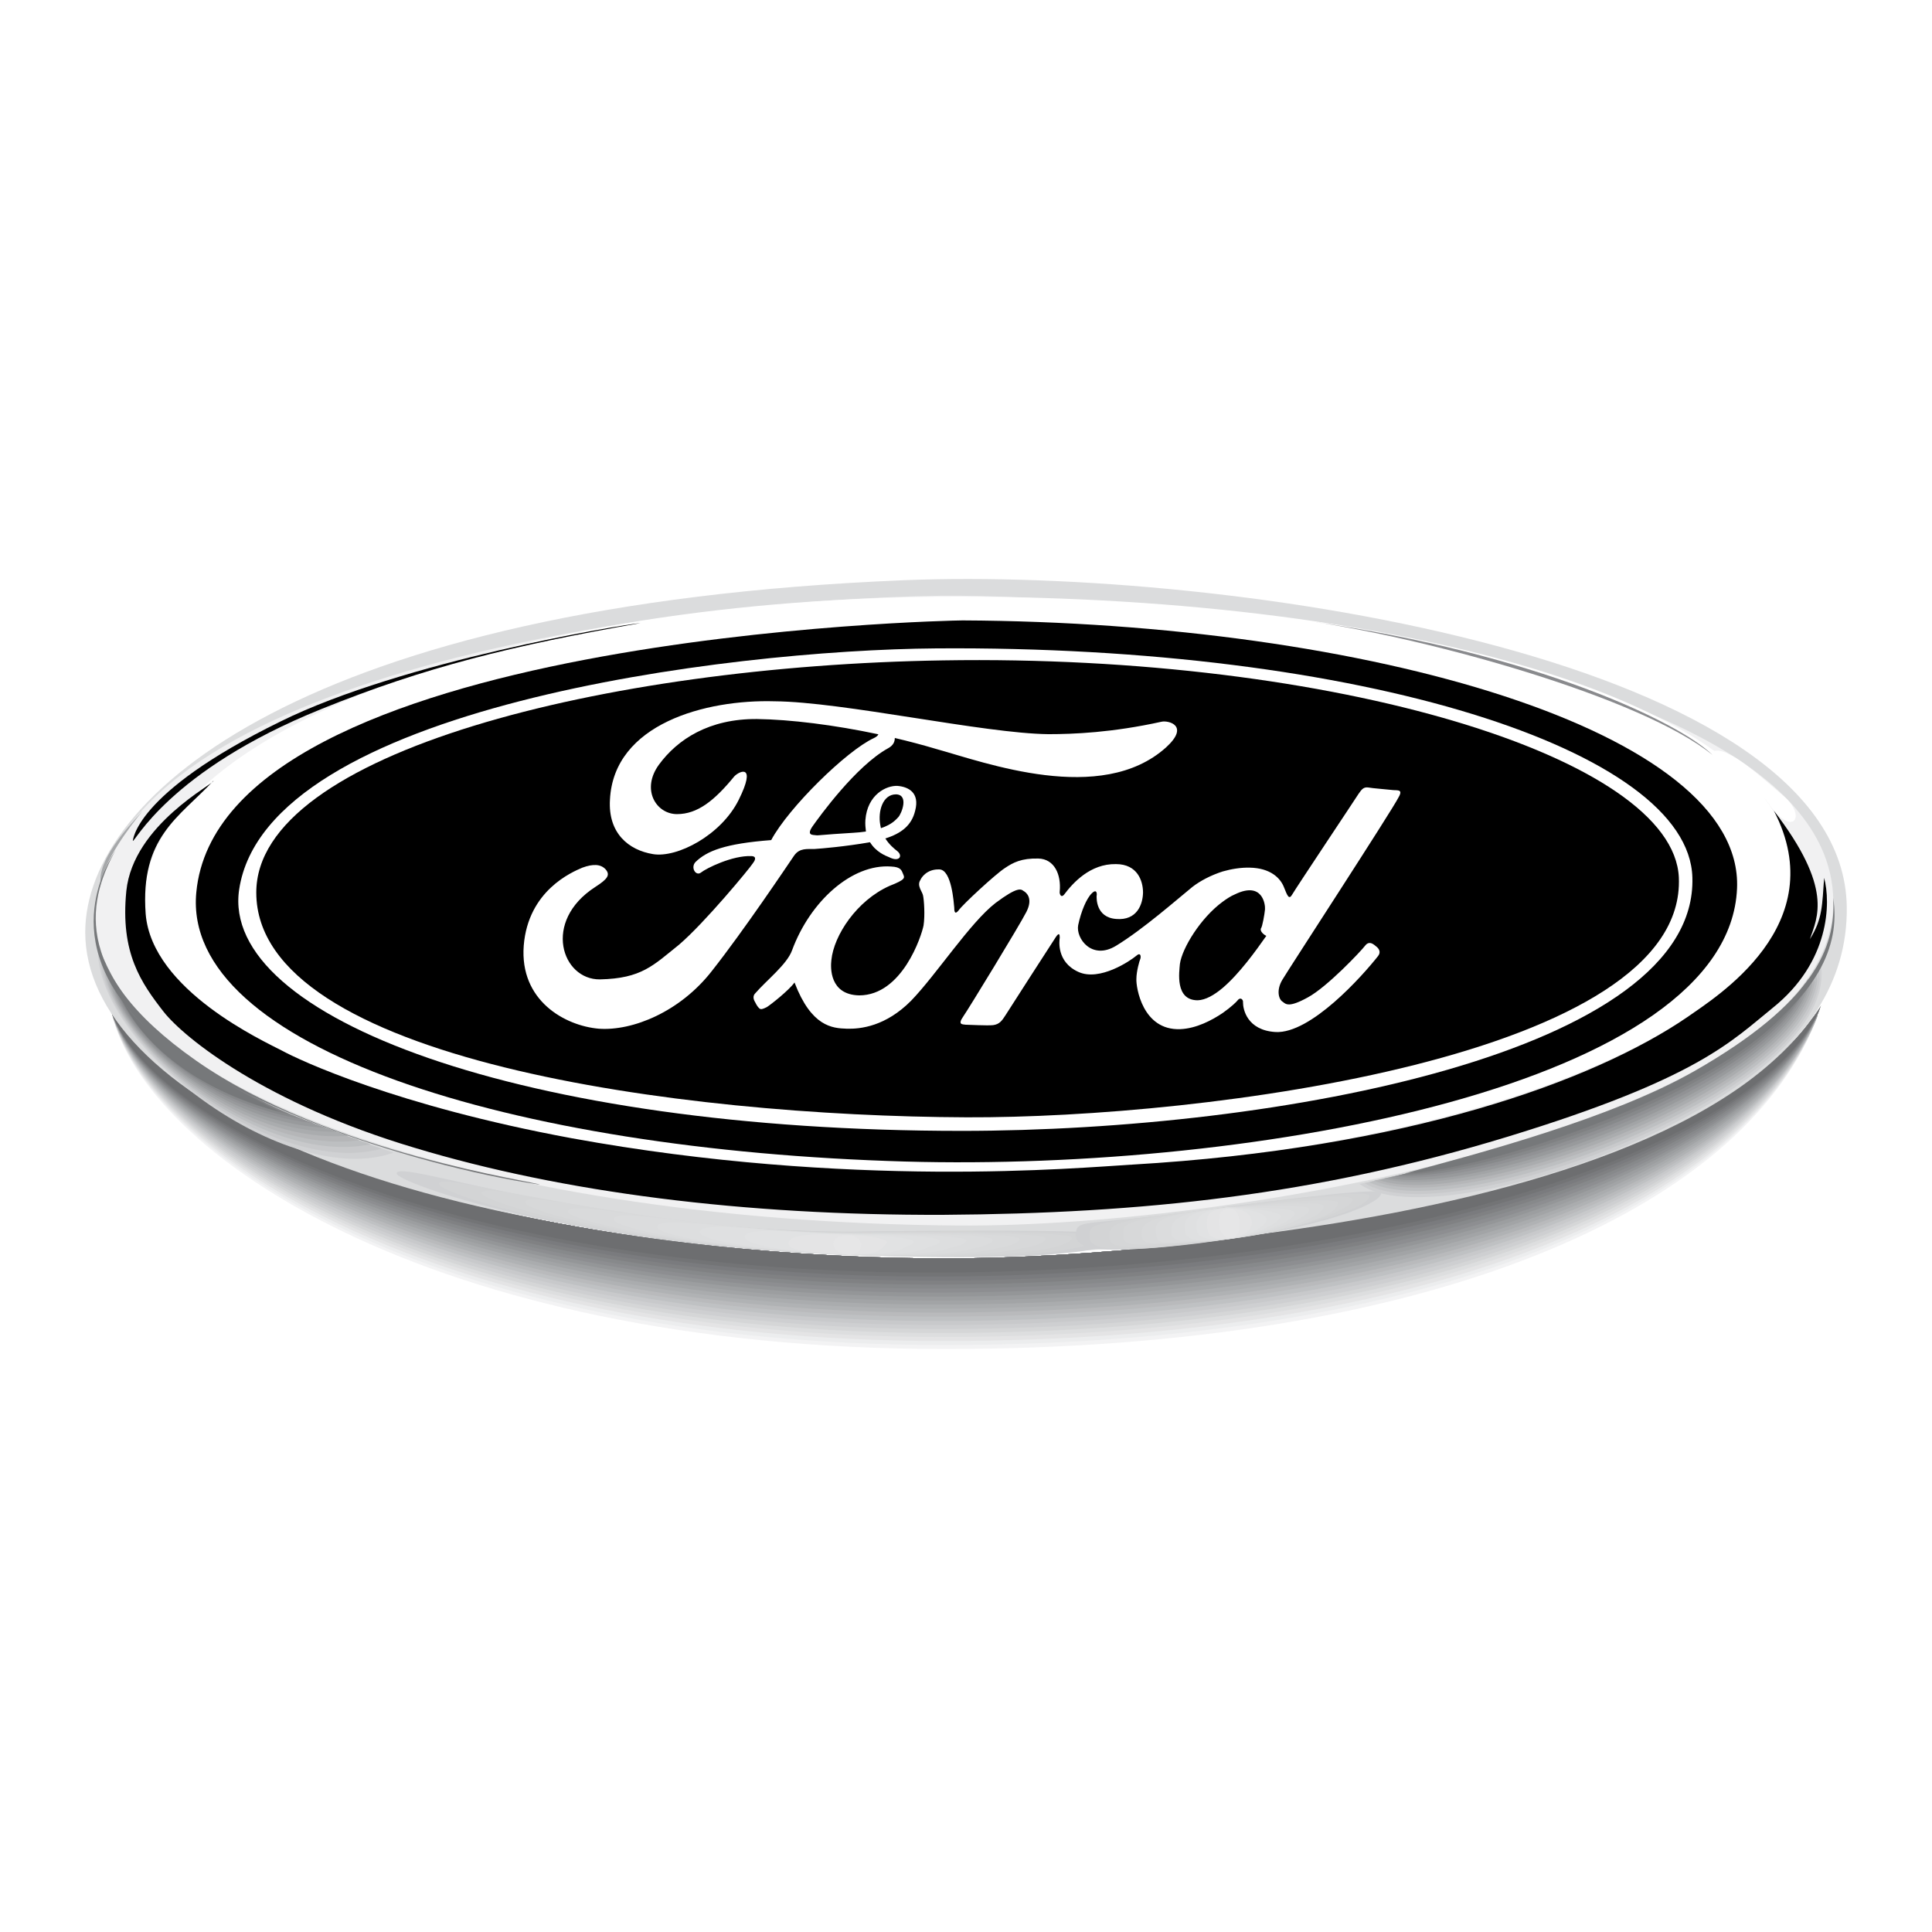 <?xml version="1.0" encoding="UTF-8"?>
<svg xmlns="http://www.w3.org/2000/svg" width="2500" height="2500" viewBox="0 0 2500 2500" fill="none">
  <rect x="0" y="0" width="2500" height="2500" fill="#333333" stroke="none"/>
  <g clip-path="url(#clip0_114_736)">
    <path fill-rule="evenodd" clip-rule="evenodd" d="M0 0H2500V2500H0V0Z" fill="white"></path>
    <path fill-rule="evenodd" clip-rule="evenodd" d="M144.794 1311.3C318.122 1549.01 854.772 1628.34 1222.7 1628.34C1589.17 1628.34 2223.28 1531.47 2356.65 1300.65C2277.31 1552.75 1884.39 1750.79 1222.7 1750.79C548.647 1750.79 184.741 1491.52 144.794 1311.3Z" fill="white"></path>
    <path fill-rule="evenodd" clip-rule="evenodd" d="M1222.7 1745.63C552.382 1745.63 185.896 1490.36 144.794 1311.29C318.122 1549 854.772 1628.34 1222.7 1628.34C1588.61 1628.34 2221.28 1531.47 2356.06 1301.52C2353.48 1310.44 2350.34 1318.77 2347.16 1326.52C2250.31 1562.51 1858.53 1745.63 1222.7 1745.63Z" fill="#F3F3F4"></path>
    <path fill-rule="evenodd" clip-rule="evenodd" d="M1222.7 1740.42C556.403 1741.01 187.037 1489.49 144.794 1311.28C318.122 1548.99 854.772 1628.33 1222.7 1628.33C1587.73 1628.33 2219.24 1532.04 2355.21 1303.23C2352.86 1310.65 2350.37 1318.04 2347.73 1325.37C2252.3 1557.91 1856.5 1740.15 1222.7 1740.42Z" fill="#ECEDEE"></path>
    <path fill-rule="evenodd" clip-rule="evenodd" d="M1222.7 1735.26C560.138 1735.85 187.906 1488.36 144.794 1311.3C318.122 1549.01 854.772 1628.34 1222.7 1628.34C1587.18 1628.34 2216.66 1532.05 2354.06 1304.1C2352.34 1311.01 2350.9 1317.6 2348.32 1323.93C2254.33 1553.9 1854.49 1734.98 1222.7 1735.26Z" fill="#E4E4E5"></path>
    <path fill-rule="evenodd" clip-rule="evenodd" d="M1222.7 1730.1C563.588 1730.66 189.06 1487.19 144.794 1311.3C318.122 1549.01 854.772 1628.34 1222.7 1628.34C1586.59 1628.34 2214.35 1532.34 2353.48 1305.27C2352.47 1311.04 2350.93 1316.72 2348.89 1322.22C2256.61 1549.01 1852.2 1729.23 1222.7 1730.1Z" fill="#DDDEDF"></path>
    <path fill-rule="evenodd" clip-rule="evenodd" d="M1222.7 1724.9C567.323 1726.07 190.202 1486.32 144.794 1311.28C318.122 1548.99 854.772 1628.33 1222.7 1628.33C1586.01 1628.33 2212.36 1532.91 2352.34 1306.66C2351.94 1311.65 2350.98 1316.57 2349.47 1321.33C2258.06 1544.41 1850.19 1724.04 1222.7 1724.9Z" fill="#D5D6D7"></path>
    <path fill-rule="evenodd" clip-rule="evenodd" d="M1222.7 1719.74C571.344 1720.9 191.071 1485.19 144.794 1311.29C318.122 1549 854.772 1628.34 1222.7 1628.34C1585.15 1628.34 2209.78 1532.92 2352.07 1307.84C2351.48 1311.88 2350.9 1316.18 2349.76 1319.62C2260.09 1540.39 1848.17 1718.87 1222.7 1719.74Z" fill="#CECFD1"></path>
    <path fill-rule="evenodd" clip-rule="evenodd" d="M1222.7 1714.56C575.092 1715.7 192.212 1484.32 144.794 1311.28C318.122 1548.99 854.772 1628.33 1222.7 1628.33C1584.59 1628.33 2207.75 1533.47 2350.9 1308.69C2351.48 1312.41 2350.9 1315.57 2350.34 1318.16C2262.08 1535.5 1846.17 1713.12 1222.7 1714.56Z" fill="#C8C9CB"></path>
    <path fill-rule="evenodd" clip-rule="evenodd" d="M1222.7 1709.4C578.815 1710.54 193.081 1482.61 144.794 1311.29C318.122 1549 854.772 1628.34 1222.7 1628.34C1584.01 1628.34 2205.74 1534.05 2350.34 1310.43C2350.9 1312.42 2350.9 1315.02 2350.9 1317.04C2264.39 1530.89 1843.86 1707.96 1222.7 1709.4Z" fill="#BFC1C3"></path>
    <path fill-rule="evenodd" clip-rule="evenodd" d="M1222.7 1703.64C582.848 1705.64 194.235 1481.74 144.794 1311.28C318.122 1548.99 854.772 1628.33 1222.7 1628.33C1583.43 1628.33 2203.16 1534.04 2349.47 1311.28C2350.33 1313.01 2350.89 1314.45 2351.47 1315.59C2266.39 1526.86 1841.84 1702.2 1222.7 1703.64Z" fill="#B9BABC"></path>
    <path fill-rule="evenodd" clip-rule="evenodd" d="M1222.7 1698.48C586.584 1700.48 195.377 1480.58 144.794 1311.28C318.122 1548.99 854.772 1628.33 1222.7 1628.33C1582.57 1628.33 2200.85 1534.62 2348.9 1312.42C2350.34 1313.59 2351.48 1314.17 2352.07 1314.45C2268.41 1521.98 1840.41 1697.04 1222.7 1698.48Z" fill="#B0B2B4"></path>
    <path fill-rule="evenodd" clip-rule="evenodd" d="M1222.7 1693.3C590.034 1695.32 196.816 1479.45 144.794 1311.3C318.122 1549.01 854.772 1628.34 1222.7 1628.34C1581.99 1628.34 2198.86 1535.19 2347.73 1314.18C2349.76 1313.59 2351.48 1313.59 2352.07 1313.01C2270.42 1517.39 1838.39 1691.87 1222.7 1693.3Z" fill="#AAACAE"></path>
    <path fill-rule="evenodd" clip-rule="evenodd" d="M1222.7 1688.12C593.769 1690.12 197.97 1478.58 144.794 1311.28C318.122 1548.99 854.772 1628.33 1222.7 1628.33C1581.43 1628.33 2196.25 1535.18 2346.87 1315C2349.47 1314.17 2351.47 1313.01 2352.34 1311.28C2272.15 1513.36 1836.1 1686.12 1222.7 1688.12Z" fill="#A2A4A6"></path>
    <path fill-rule="evenodd" clip-rule="evenodd" d="M1222.7 1682.95C597.789 1685.54 198.826 1477.44 144.794 1311.29C318.122 1549 854.772 1628.34 1222.7 1628.34C1580.85 1628.34 2194.25 1535.5 2346.31 1316.18C2348.89 1314.46 2351.47 1312.43 2352.92 1310.44C2274.17 1508.47 1834.08 1680.93 1222.7 1682.95Z" fill="#9C9EA0"></path>
    <path fill-rule="evenodd" clip-rule="evenodd" d="M1222.7 1677.78C601.525 1680.36 199.981 1476.57 144.794 1311.28C318.122 1548.99 854.772 1628.33 1222.7 1628.33C1579.98 1628.33 2192.24 1536.07 2345.14 1317.58C2348.89 1314.45 2351.47 1311.87 2353.48 1308.69C2276.17 1503.88 1832.08 1675.17 1222.7 1677.78Z" fill="#949698"></path>
    <path fill-rule="evenodd" clip-rule="evenodd" d="M1222.7 1672.59C605.273 1675.18 200.837 1475.41 144.794 1311.3C318.122 1549.01 854.772 1628.34 1222.7 1628.34C1579.39 1628.34 2189.63 1536.09 2344.58 1318.77C2348.31 1315.02 2351.47 1311.3 2354.05 1307.26C2278.17 1499.86 1830.06 1670.01 1222.7 1672.59Z" fill="#8D8E91"></path>
    <path fill-rule="evenodd" clip-rule="evenodd" d="M1222.7 1667.42C609.294 1670.58 201.991 1474.26 144.794 1311.28C318.122 1548.99 854.772 1628.33 1222.7 1628.33C1578.84 1628.33 2187.35 1536.63 2343.73 1319.61C2347.73 1315.57 2351.48 1311 2354.65 1306.11C2280.47 1495.24 1827.75 1664.25 1222.7 1667.42Z" fill="#87898B"></path>
    <path fill-rule="evenodd" clip-rule="evenodd" d="M1222.7 1662.26C613.029 1665.42 203.145 1473.4 144.794 1311.28C318.122 1548.99 854.772 1628.33 1222.7 1628.33C1577.68 1628.33 2185.33 1537.22 2343.14 1321.33C2347.73 1315.59 2352.07 1310.41 2355.21 1304.67C2282.5 1490.36 1825.75 1659.09 1222.7 1662.26Z" fill="#808183"></path>
    <path fill-rule="evenodd" clip-rule="evenodd" d="M1222.7 1657.09C616.479 1660.23 204.001 1472.25 144.794 1311.29C318.122 1549 854.772 1628.34 1222.7 1628.34C1577.4 1628.34 2182.75 1537.23 2341.98 1322.2C2347.16 1316.17 2352.05 1309.84 2355.5 1303.23C2283.92 1486.33 1823.74 1653.92 1222.7 1657.09Z" fill="#7A7B7E"></path>
    <path fill-rule="evenodd" clip-rule="evenodd" d="M1222.7 1651.89C620.798 1655.06 205.156 1471.11 144.794 1311.28C318.122 1548.99 854.772 1628.33 1222.7 1628.33C1576.81 1628.33 2180.75 1537.8 2341.7 1323.33C2346.87 1316.74 2352.07 1309.25 2356.06 1302.07C2285.95 1481.74 1821.72 1648.17 1222.7 1651.89Z" fill="#737476"></path>
    <path fill-rule="evenodd" clip-rule="evenodd" d="M144.794 1311.3C318.122 1549.01 854.772 1628.34 1222.7 1628.34C1589.17 1628.34 2223.28 1531.47 2356.65 1300.65C2288.26 1476.86 1819.72 1643 1222.7 1646.73C624.235 1650.17 206.012 1469.66 144.794 1311.3Z" fill="#6D6E70"></path>
    <path fill-rule="evenodd" clip-rule="evenodd" d="M110.295 1206.37C110.295 1411.02 492.021 1619.15 1223.55 1623.72C1478.8 1625.45 2395.17 1568.84 2389.71 1173.6C2385.67 853.969 1592.92 733.817 1170.09 750.768C397.16 782.402 110.295 1028.44 110.295 1206.37Z" fill="#DBDCDD"></path>
    <path fill-rule="evenodd" clip-rule="evenodd" d="M1094.49 1623.72C1404.94 1635.23 1455.25 1610.81 1455.25 1599.3C1455.25 1588.38 1080.41 1593.83 1103.4 1593.83C766.513 1593.83 513.278 1497.83 513.278 1518.51C513.291 1529.75 732.312 1610.22 1094.49 1623.72Z" fill="#D0D1D3"></path>
    <path fill-rule="evenodd" clip-rule="evenodd" d="M567.907 1532.05C567.907 1513.95 767.966 1582.34 1039.59 1592.7C1060.29 1593.84 1081.56 1594.14 1103.4 1594.14C1082.42 1594.14 1421.02 1589.54 1421.02 1600.44C1421.02 1605.05 1411.82 1612.22 1376.46 1617.69C1333.93 1624.89 1249.7 1628.91 1095.06 1623.72C1069.47 1622.87 1045.05 1621.14 1021.19 1619.69C738.927 1601.03 567.907 1542.97 567.907 1532.05Z" fill="#D3D4D5"></path>
    <path fill-rule="evenodd" clip-rule="evenodd" d="M623.379 1543.83C623.379 1526.29 804.463 1584.36 1046.21 1593.83C1064.31 1594.13 1083.59 1594.68 1102.83 1594.68C1085.01 1594.68 1386.25 1590.96 1386.83 1601.6C1386.83 1605.6 1379.08 1611.93 1348.03 1617.1C1308.93 1624.29 1233.92 1628.31 1095.93 1623.71C1073.22 1622.85 1050.8 1621.71 1029.53 1620.26C778.886 1603.62 623.379 1554.17 623.379 1543.83Z" fill="#D5D6D7"></path>
    <path fill-rule="evenodd" clip-rule="evenodd" d="M679.421 1555.89C679.421 1538.67 840.687 1585.81 1052.52 1594.14C1068.9 1594.7 1085.58 1595.28 1102.25 1595.28C1087.31 1595.28 1352.62 1592.12 1353.17 1602.48C1353.17 1606.2 1346.29 1611.95 1318.39 1615.98C1284.47 1623.74 1218.37 1627.48 1096.49 1623.18C1076.36 1622.88 1057.1 1621.74 1038.42 1620.6C818.548 1606.2 679.421 1566.25 679.421 1555.89Z" fill="#D7D8D9"></path>
    <path fill-rule="evenodd" clip-rule="evenodd" d="M734.906 1567.69C734.906 1551.58 877.197 1587.52 1059.15 1594.7C1073.24 1595.28 1087.61 1595.28 1102.27 1595.86C1089.91 1595.86 1318.43 1593.84 1319 1603.04C1319 1606.78 1313.25 1611.38 1289.39 1615.4C1260.36 1623.18 1202.3 1626.9 1097.67 1623.18C1080.7 1622.97 1063.74 1622.3 1046.8 1621.15C857.924 1608.22 734.906 1578.03 734.906 1567.69Z" fill="#D9DADB"></path>
    <path fill-rule="evenodd" clip-rule="evenodd" d="M794.126 1577.75C794.126 1561.94 913.409 1589.52 1065.47 1595.28C1077.24 1595.87 1089.32 1595.87 1101.68 1595.87C1092.48 1596.42 1283.63 1594.7 1284.49 1604.2C1284.49 1607.07 1279.9 1611.38 1260.35 1615.13C1235.92 1622.88 1186.19 1626.34 1098.23 1623.18C1082.99 1623.18 1068.9 1622.32 1055.69 1621.74C897.313 1610.81 794.126 1588.39 794.126 1577.75Z" fill="#DBDCDD"></path>
    <path fill-rule="evenodd" clip-rule="evenodd" d="M850.454 1587.53C850.454 1572.86 949.62 1590.98 1072.07 1595.87C1081.55 1596.42 1091.32 1596.42 1101.67 1596.42C1094.48 1596.72 1249.42 1596.42 1250.27 1605.06C1250.27 1607.64 1246.82 1611.37 1231.03 1613.99C1211.77 1622.32 1170.08 1625.46 1098.51 1623.18C1086.72 1623.18 1074.65 1622.88 1063.73 1621.74C937.26 1613.39 850.454 1598.45 850.454 1587.53Z" fill="#DDDEDF"></path>
    <path fill-rule="evenodd" clip-rule="evenodd" d="M905.653 1594.14C905.653 1580.34 986.13 1592.7 1078.4 1596.42C1085.58 1596.72 1093.34 1596.72 1101.11 1596.72C1097.07 1597.28 1215.5 1597.28 1216.37 1605.62C1216.37 1608.23 1213.79 1610.81 1202 1613.4C1187.34 1621.74 1154.28 1624.91 1099.67 1623.18C1089.9 1623.18 1080.99 1622.88 1072.65 1622.32C976.636 1615.98 905.653 1605.06 905.653 1594.14Z" fill="#DFE0E1"></path>
    <path fill-rule="evenodd" clip-rule="evenodd" d="M963.706 1600.44C963.706 1587.53 1022.34 1594.7 1085.01 1596.72C1090.19 1597.28 1095.65 1597.28 1100.82 1597.28C1099.68 1597.86 1181.03 1599.01 1182.17 1606.77C1182.17 1608.21 1180.73 1610.81 1172.39 1612.8C1162.91 1621.14 1138.47 1623.73 1100.25 1623.17C1093.35 1623.17 1086.74 1623.17 1080.99 1622.87C1016.03 1618.56 963.706 1611.37 963.706 1600.44Z" fill="#E1E2E3"></path>
    <path fill-rule="evenodd" clip-rule="evenodd" d="M1020.33 1608.78C1020.33 1596.42 1059.14 1596.42 1091.33 1597.28C1094.49 1597.86 1097.07 1597.86 1100.81 1597.86C1101.66 1598.44 1146.23 1599.86 1147.95 1607.64C1147.95 1608.78 1144.79 1611.36 1140.77 1615.4C1133.87 1622.31 1122.36 1623.18 1100.81 1623.18H1089.89C1055.69 1621.14 1020.33 1619.7 1020.33 1608.78Z" fill="#E4E4E5"></path>
    <path fill-rule="evenodd" clip-rule="evenodd" d="M1098.23 1623.72C1100.81 1623.72 1114.32 1622.87 1114.32 1611.36C1114.32 1599.86 1100.81 1598.45 1098.23 1598.45C1095.65 1598.45 1078.4 1598.45 1078.4 1609.64C1078.4 1620.58 1095.65 1623.72 1098.23 1623.72Z" fill="#E6E6E7"></path>
    <path fill-rule="evenodd" clip-rule="evenodd" d="M1216.95 770.898C1450.64 768.019 2361.26 840.455 2372.18 1161.82C2381.96 1449.84 1607.29 1588.95 1239.08 1585.81C611.888 1581.21 98.233 1399.56 125.249 1170.44C159.437 876.965 851.608 776.358 1216.95 770.898Z" fill="#F1F1F2"></path>
    <path fill-rule="evenodd" clip-rule="evenodd" d="M184.741 1049.14C168.36 1068.97 134.146 1114.1 130.411 1144.57C125.249 1114.1 163.186 1072.43 184.741 1049.14Z" fill="#A6A8AA"></path>
    <path fill-rule="evenodd" clip-rule="evenodd" d="M1759.35 1532.05C1891.55 1505.88 2284.49 1404.71 2355.5 1244.02C2390.87 1412.19 1864.83 1608.78 1759.35 1532.05Z" fill="#D0D1D3"></path>
    <path fill-rule="evenodd" clip-rule="evenodd" d="M1765.67 1530.89C1895.89 1504.44 2276.75 1407.01 2352.07 1249.2C2353.48 1254.94 2354.65 1260.97 2354.65 1266.73C2340.56 1424.55 1869.45 1595.86 1765.67 1530.89Z" fill="#C8C9CB"></path>
    <path fill-rule="evenodd" clip-rule="evenodd" d="M1771.72 1529.45C1899.9 1503 2268.98 1409.02 2347.73 1254.95C2349.76 1259.56 2350.9 1264.15 2351.48 1268.75C2332.22 1421.96 1878.36 1586.36 1771.72 1529.45Z" fill="#BDBFC1"></path>
    <path fill-rule="evenodd" clip-rule="evenodd" d="M1778.02 1527.72C1903.65 1501.28 2261.23 1411.02 2344.28 1260.7C2346.31 1264.15 2347.18 1267.9 2348.32 1271.04C2323.9 1418.8 1886.39 1576.59 1778.02 1527.72Z" fill="#B5B6B8"></path>
    <path fill-rule="evenodd" clip-rule="evenodd" d="M1784.35 1526.87C1907.67 1499.86 2253.47 1413.06 2339.98 1266.15C2342.56 1268.76 2344.29 1271.04 2345.14 1273.64C2315.53 1415.62 1895.31 1567.11 1784.35 1526.87Z" fill="#AAACAE"></path>
    <path fill-rule="evenodd" clip-rule="evenodd" d="M1790.39 1525.14C1911.39 1498.14 2245.69 1415.35 2335.95 1271.91C2338.53 1273.07 2340.55 1274.51 2341.98 1275.65C2306.92 1412.77 1904.22 1557.33 1790.39 1525.14Z" fill="#A2A4A6"></path>
    <path fill-rule="evenodd" clip-rule="evenodd" d="M1796.71 1524.27C1915.73 1496.69 2237.95 1416.77 2332.22 1277.08C2334.8 1277.64 2337.39 1277.64 2339.11 1278.22C2298.59 1409.88 1913.14 1548.14 1796.71 1524.27Z" fill="#989A9C"></path>
    <path fill-rule="evenodd" clip-rule="evenodd" d="M1803.03 1522.56C1919.73 1495.26 2229.89 1418.8 2328.2 1282.85C2331.07 1282.27 2333.95 1281.41 2335.96 1280.25C2290.25 1407.01 1921.76 1538.08 1803.03 1522.56Z" fill="#919295"></path>
    <path fill-rule="evenodd" clip-rule="evenodd" d="M1809.07 1521.11C1923.47 1493.52 2222.14 1420.8 2324.44 1288.58C2327.61 1286.56 2330.77 1284.55 2333.36 1282.25C2281.91 1403.85 1930.08 1528.89 1809.07 1521.11Z" fill="#87898B"></path>
    <path fill-rule="evenodd" clip-rule="evenodd" d="M1815.39 1519.97C1927.51 1492.08 2214.37 1423.1 2320.42 1294.35C2323.9 1291.18 2327.03 1288.02 2330.2 1284.85C2273 1400.68 1939.01 1519.11 1815.39 1519.97Z" fill="#808183"></path>
    <path fill-rule="evenodd" clip-rule="evenodd" d="M1821.72 1518.53C1935.26 1489.8 2225.3 1420.51 2327.04 1287.14C2264.66 1398.1 1947.62 1509.61 1821.72 1518.53Z" fill="#76787A"></path>
    <path fill-rule="evenodd" clip-rule="evenodd" d="M126.676 1225.06C170.371 1333.14 260.057 1408.44 509.258 1491.52C372.154 1540.39 121.501 1354.41 126.676 1225.06Z" fill="#D0D1D3"></path>
    <path fill-rule="evenodd" clip-rule="evenodd" d="M494.031 1486.33C358.653 1524.58 137.609 1358.15 129.84 1240.58V1231.67C172.381 1335.43 272.119 1412.77 494.031 1486.33Z" fill="#C8C9CB"></path>
    <path fill-rule="evenodd" clip-rule="evenodd" d="M479.648 1480.58C341.676 1510.19 140.761 1352.4 132.992 1245.45V1238.56C174.975 1337.43 283.908 1416.21 479.648 1480.58Z" fill="#BDBFC1"></path>
    <path fill-rule="evenodd" clip-rule="evenodd" d="M465.005 1475.42C324.452 1495.56 143.355 1346.65 135.599 1250.65C135.599 1249.21 136.17 1247.19 136.17 1244.89C176.986 1340.04 295.983 1419.93 465.005 1475.42Z" fill="#B5B6B8"></path>
    <path fill-rule="evenodd" clip-rule="evenodd" d="M450.634 1469.66C307.189 1481.16 146.519 1340.59 138.75 1256.39C138.75 1254.95 139.334 1253.23 139.334 1251.79C179.566 1342.05 307.772 1423.38 450.634 1469.66Z" fill="#AAACAE"></path>
    <path fill-rule="evenodd" clip-rule="evenodd" d="M435.966 1464.5C290.224 1466.49 149.671 1334.85 141.332 1261.57C141.902 1260.71 141.902 1259.57 142.188 1258.41C181.862 1344.63 319.847 1427.13 435.966 1464.5Z" fill="#A2A4A6"></path>
    <path fill-rule="evenodd" clip-rule="evenodd" d="M421.595 1459.33C272.988 1452.13 152.265 1329.1 144.496 1266.73C144.496 1266.15 144.781 1265.88 145.352 1264.73C184.456 1346.65 331.624 1431.16 421.595 1459.33Z" fill="#989A9C"></path>
    <path fill-rule="evenodd" clip-rule="evenodd" d="M406.926 1453.57C256.023 1437.47 155.417 1323.34 147.077 1271.89C147.362 1271.89 147.933 1271.89 148.517 1271.34C186.466 1349.23 343.699 1434.88 406.926 1453.57Z" fill="#919295"></path>
    <path fill-rule="evenodd" clip-rule="evenodd" d="M392.569 1448.41C238.786 1423.11 158.309 1317.04 150.255 1277.09C150.54 1277.65 151.111 1278.24 151.695 1278.24C189.06 1351.24 355.488 1438.63 392.569 1448.41Z" fill="#87898B"></path>
    <path fill-rule="evenodd" clip-rule="evenodd" d="M377.329 1442.65C221.822 1408.43 161.461 1311.28 153.121 1282.84C153.121 1283.4 154.275 1284.56 154.846 1284.84C191.071 1353.54 367.55 1442.08 377.329 1442.65Z" fill="#808183"></path>
    <path fill-rule="evenodd" clip-rule="evenodd" d="M155.702 1289.73C186.466 1354.12 379.91 1447.81 362.946 1439.18C204.572 1396.08 164.042 1307.26 155.702 1289.73Z" fill="#76787A"></path>
    <path fill-rule="evenodd" clip-rule="evenodd" d="M1591.77 1603.04C1728.88 1584.37 1790.97 1553.9 1786.95 1543.26C1783.23 1534.65 1576.82 1563.68 1586.6 1561.95C1405.51 1588.1 1394.59 1575.45 1392.01 1595.87C1389.41 1621.14 1436.56 1624.31 1591.77 1603.04Z" fill="#D0D1D3"></path>
    <path fill-rule="evenodd" clip-rule="evenodd" d="M1410.11 1601.61C1409.26 1582.92 1406.95 1583.19 1554.98 1566.83C1566.49 1565.66 1582.87 1562.49 1594.93 1560.5C1583.43 1562.49 1769.7 1536.63 1771.72 1546.99C1775.44 1564.22 1672.83 1593.24 1551.82 1608.78C1421.02 1624.89 1410.7 1611.95 1410.11 1601.61Z" fill="#D3D4D5"></path>
    <path fill-rule="evenodd" clip-rule="evenodd" d="M1435.69 1601.03C1434.52 1583.19 1440.28 1579.16 1561.59 1565.66C1572.22 1564.52 1749.57 1539.21 1750.15 1552.16C1750.15 1564.52 1681.15 1593.83 1562.73 1606.77C1438.85 1620.29 1436.25 1611.36 1435.69 1601.03Z" fill="#D5D6D7"></path>
    <path fill-rule="evenodd" clip-rule="evenodd" d="M1453.81 1600.44C1452.64 1583.78 1448.62 1578.6 1564.18 1565.66C1573.1 1564.52 1581.99 1563.66 1591.21 1561.94C1582.87 1563.66 1730.34 1546.41 1731.46 1556.46C1731.46 1559.91 1728.3 1566.83 1713.36 1573.44C1699.27 1579.74 1659.33 1594.7 1592.93 1603.02C1581.99 1604.19 1558.15 1606.77 1547.8 1607.06C1464.14 1612.82 1454.36 1612.23 1453.81 1600.44Z" fill="#D7D8D9"></path>
    <path fill-rule="evenodd" clip-rule="evenodd" d="M1477.67 1598.44C1476.5 1583.78 1478.81 1575.16 1567.93 1565.09C1575.7 1564.14 1583.46 1563.09 1591.21 1561.95C1584.59 1563.09 1711.63 1551 1712.8 1560.51C1713.66 1575.18 1655.58 1594.71 1598.1 1601.89C1588.63 1603.04 1574.23 1605.06 1565.32 1605.62C1486.87 1610.22 1478.23 1611.95 1477.67 1598.44Z" fill="#D9DADB"></path>
    <path fill-rule="evenodd" clip-rule="evenodd" d="M1496.33 1599C1495.19 1583.78 1487.41 1574 1570.51 1564.53C1576.81 1564.23 1583.43 1563.09 1590.34 1561.95C1585.15 1563.09 1692.96 1555.89 1694.1 1564.53C1695.54 1575.45 1641.48 1596.72 1593.48 1602.48C1585.45 1603.62 1577.67 1604.48 1569.93 1605.06C1510.71 1609.64 1496.92 1610.81 1496.33 1599Z" fill="#DBDCDD"></path>
    <path fill-rule="evenodd" clip-rule="evenodd" d="M1515.58 1595.87C1515.02 1582.34 1516.17 1570.83 1574.22 1564.23C1579.62 1563.72 1584.99 1562.96 1590.33 1561.95C1585.99 1563.09 1674.84 1560.51 1675.4 1569.42C1676.25 1579.17 1632.87 1597.28 1593.78 1602.48C1587.16 1603.62 1580.83 1604.2 1574.8 1604.48C1534.28 1607.06 1516.17 1607.06 1515.58 1595.87Z" fill="#DDDEDF"></path>
    <path fill-rule="evenodd" clip-rule="evenodd" d="M1533.7 1593.84C1533.12 1580.34 1528.54 1569.42 1578.84 1563.67C1582.87 1563.09 1587.17 1562.51 1591.2 1561.95C1589.17 1562.51 1655.01 1565.09 1657.32 1573.45C1658.73 1580.63 1624.54 1598.46 1594.35 1602.48C1589.44 1603.59 1584.43 1604.16 1579.41 1604.2C1566.48 1605.06 1534.87 1608.78 1533.7 1593.84Z" fill="#DFE0E1"></path>
    <path fill-rule="evenodd" clip-rule="evenodd" d="M1549.23 1593.26C1548.08 1587.54 1541.47 1568.25 1579.98 1563.68C1582.56 1563.68 1585.14 1563.09 1588.03 1562.51C1587.73 1563.09 1638.03 1564.53 1638.61 1577.76C1638.89 1586.96 1615.62 1599.32 1594.92 1602.48C1590.61 1603.04 1587.72 1603.62 1584 1603.62C1587.73 1603.62 1550.37 1606.79 1549.23 1593.26Z" fill="#E1E2E3"></path>
    <path fill-rule="evenodd" clip-rule="evenodd" d="M1562.17 1588.95C1560.15 1568.25 1566.76 1566.25 1584.59 1564.23C1586.01 1564.23 1587.73 1563.67 1589.19 1563.67C1590.35 1564.23 1618.21 1561.65 1619.94 1581.78C1620.23 1592.7 1606.71 1599.87 1594.93 1602.48C1592.86 1602.94 1590.74 1603.13 1588.63 1603.04C1570.51 1604.47 1563.31 1600.44 1562.17 1588.95Z" fill="#E4E4E5"></path>
    <path fill-rule="evenodd" clip-rule="evenodd" d="M1593.48 1603.04C1594.92 1602.48 1605.28 1600.45 1603.84 1580.61C1602.12 1561.08 1589.76 1564.53 1588.03 1564.53C1586.59 1565.09 1575.67 1563.09 1577.67 1585.81C1577.84 1590.09 1579.52 1594.17 1582.41 1597.32C1585.31 1600.48 1589.23 1602.5 1593.48 1603.04Z" fill="#E6E6E7"></path>
    <path fill-rule="evenodd" clip-rule="evenodd" d="M150.54 1098.01C116.909 1159.81 85.289 1254.37 253.442 1372.21C425.045 1492.95 698.979 1529.75 698.11 1532.92C520.178 1505.89 276.139 1419.94 181.291 1322.22C67.469 1205.8 150.242 1102.03 150.54 1098.01ZM2372.17 1161.82C2375.89 1226.21 2347.16 1297.48 2192.51 1386.03C2087.31 1446.39 1913.4 1492.68 1817.1 1518.54C1976.36 1491.54 2156.29 1425.7 2256.05 1355.56C2350.34 1288.6 2381.95 1226.2 2372.17 1161.82Z" fill="#76787A"></path>
    <path fill-rule="evenodd" clip-rule="evenodd" d="M1247.12 1516.53C1826.88 1519.98 2318.14 1344.07 2318.14 1128.48C2318.14 911.747 1819.71 772.062 1239.94 772.062C660.745 772.062 187.037 947.971 187.037 1164.42C187.037 1380.56 703.869 1513.36 1247.12 1516.53Z" fill="white"></path>
    <path fill-rule="evenodd" clip-rule="evenodd" d="M2247.72 1149.74C2236.78 1402.68 1628.57 1515.94 1170.68 1503C661.328 1488.36 234.766 1354.99 254.026 1154.63C285.646 821.477 1231.32 802.801 1245.69 802.801C1769.69 805.395 2256.61 945.948 2247.72 1149.74Z" fill="black"></path>
    <path fill-rule="evenodd" clip-rule="evenodd" d="M1211.19 839.013C1761.07 834.992 2185.33 970.656 2189.93 1135.37C2196.82 1361.29 1654.7 1463.35 1244.24 1463.35C677.411 1463.35 284.479 1316.75 309.485 1150.9C345.139 914.912 942.435 841.036 1211.19 839.013Z" fill="white"></path>
    <path fill-rule="evenodd" clip-rule="evenodd" d="M1220.1 854.538C1726.57 846.198 2165.21 980.15 2172.41 1135.37C2182.75 1367.35 1557.57 1446.96 1250.87 1445.8C881.218 1444.39 331.624 1371.66 331.624 1154.93C331.624 973.833 784.061 861.438 1220.1 854.538Z" fill="black"></path>
    <path fill-rule="evenodd" clip-rule="evenodd" d="M2227.03 994.237C2219.24 991.643 2216.08 981.591 2218.1 971.812C2237.93 966.066 2284.49 1010.62 2308.36 1030.45C2338.53 1056.32 2319.86 1085.35 2288.24 1039.36C2276.17 1021.55 2239.39 998.841 2227.03 994.237Z" fill="white"></path>
    <path fill-rule="evenodd" clip-rule="evenodd" d="M1697.26 804.242C1851.33 826.939 2124.1 902.268 2216.08 976.987C2172.97 934.446 1987.29 845.629 1697.26 804.242Z" fill="#898A8D"></path>
    <path fill-rule="evenodd" clip-rule="evenodd" d="M171.811 1087.94C172.381 1089.67 170.371 1027.87 362.959 933.591C520.477 855.695 804.476 808.264 828.898 806.254C662.755 835.28 549.503 863.451 415.837 917.496C217.516 997.402 173.536 1092.25 171.811 1087.94Z" fill="black"></path>
    <path fill-rule="evenodd" clip-rule="evenodd" d="M276.152 1010.33C231.601 1058.05 181.305 1082.77 188.49 1182.51C196.246 1281.4 342.558 1347.79 364.982 1359.57C387.109 1371.66 512.734 1430.85 739.51 1472.82C1100.25 1538.66 1395.17 1511.04 1464.73 1507.02C1819.72 1486.32 2061.47 1399.54 2183.33 1316.17C2219.55 1290.58 2372.18 1197.46 2295.43 1049.14C2372.77 1149.74 2351.48 1187.11 2341.99 1215.28C2358.68 1188.83 2357.83 1170.43 2360.41 1135.94C2369.02 1167.85 2368.16 1244.59 2294.01 1304.08C2240.54 1347.2 2197.43 1395.51 1950.21 1471.1C1703.31 1546.41 1478.23 1570.26 1220.69 1571.99C962.564 1572.84 728.59 1543.23 536.287 1485.18C343.699 1427.7 238.786 1343.47 211.77 1309.26C182.731 1271.89 155.43 1233.39 163.471 1152.91C172.381 1066.67 278.733 1013.5 276.152 1010.33Z" fill="black"></path>
    <path fill-rule="evenodd" clip-rule="evenodd" d="M950.204 1004.59C924.329 1036.21 902.488 1053.46 876.043 1053.46C849.027 1053.46 829.196 1021.55 852.762 989.348C876.626 956.872 917.429 929.856 979.814 930.426C1022.7 931.023 1079.32 938.001 1136.64 950.179C1135.88 951.878 1134.1 953.539 1130.72 955.134C1095.65 971.229 1020.34 1045.11 997.92 1087.08C937.844 1091.67 914.563 1101.16 899.907 1115.53C893.293 1122.72 900.478 1134.21 907.092 1129.05C913.422 1123.88 947.623 1106.62 972.629 1107.78C980.384 1108.35 976.078 1114.67 974.068 1117.27C970.333 1123.3 911.982 1194.01 878.637 1222.47C845.291 1249.2 830.35 1266.15 776.305 1267.32C727.15 1267.9 701.288 1192.29 770.274 1147.73C786.37 1137.4 789.82 1132.22 783.776 1125.04C777.46 1118.14 767.68 1117.57 753.595 1122.74C740.081 1128.49 683.455 1152.35 677.709 1223.63C672.249 1294.92 731.183 1327.39 774.866 1331.14C818.561 1334.3 880.063 1309.27 921.178 1256.41C962.279 1204.37 1018.33 1120.73 1027.53 1107.22C1034.71 1096.87 1044.78 1098.88 1053.97 1098.59C1062.81 1098.03 1093.38 1095.48 1125.81 1089.84C1133.43 1102.43 1145.93 1107.39 1150.56 1109.23C1164.08 1116.13 1168.67 1107.22 1160.91 1101.19C1157.01 1098.18 1150.59 1092.85 1145.63 1084.97C1166.64 1078.31 1179.68 1067.91 1184.19 1049.15C1190.52 1025.3 1175 1018.1 1161.49 1016.96C1147.41 1016.1 1122.26 1027.87 1119.81 1061.23C1119.45 1066.23 1119.91 1071.07 1120.51 1076C1115.13 1076.78 1109.72 1077.32 1104.3 1077.62C1060.9 1080.2 1059.18 1081.36 1055.71 1080.78C1051.98 1080.21 1043.07 1081.36 1051.41 1069.29C1059.75 1057.5 1107.45 991.112 1149.43 968.117C1156.18 964.368 1157.91 959.453 1157.86 954.952C1176.07 959.232 1194.19 964.005 1211.8 969.271C1274.19 986.521 1424.81 1042.56 1508.73 967.261C1540.07 938.805 1511.9 931.905 1502.99 933.915C1439.18 948.001 1388.87 950.011 1356.68 950.011C1273.33 949.155 1090.23 908.054 1002.26 907.47C913.448 904.876 794.165 936.496 789.275 1034.81C786.681 1078.2 813.425 1100.06 845.032 1105.23C876.082 1110.41 933.278 1080.8 955.988 1034.81C979.23 987.908 957.091 997.402 950.204 1004.59ZM1139.9 1071.65C1154.57 1066.78 1159.39 1060.42 1162.34 1057.48C1166.64 1052.89 1176.42 1028.45 1159.46 1027.88C1142.21 1027.88 1135.89 1049.72 1139.04 1067.26C1139.26 1068.76 1139.55 1070.24 1139.9 1071.65ZM1168.65 1131.07C1170.66 1135.96 1172.39 1137.97 1151.12 1146.31C1108.58 1165.27 1078.97 1210.4 1075.8 1242.31C1074.65 1251.79 1073.21 1287.16 1111.73 1288.02C1167.49 1288.02 1192.5 1210.98 1195.09 1197.47C1197.1 1183.96 1195.66 1165 1194.52 1159.24C1193.66 1153.49 1185.89 1146.31 1191.07 1138.54C1191.93 1136.24 1198.83 1124.45 1215.5 1125.02C1231.6 1125.31 1234.19 1169.01 1234.76 1174.18C1234.76 1178.78 1235.33 1184.53 1240.51 1177.93C1245.67 1170.44 1288.22 1131.07 1300.28 1123.31C1310.92 1116.13 1321.84 1110.37 1343.71 1110.94C1364.41 1111.52 1373.32 1131.64 1371.29 1153.48C1370.71 1156.06 1372.73 1162.68 1377.04 1157.51C1388.26 1142.57 1410.68 1117.55 1444.01 1118.14C1471.9 1118.14 1479.07 1139.98 1479.07 1154.93C1478.8 1170.16 1471.32 1191.43 1444.29 1189.13C1417.56 1187.12 1419.01 1161.25 1419.01 1159.24C1419.57 1157.23 1419.57 1149.19 1412.68 1156.07C1406.07 1162.4 1398.88 1179.36 1395.14 1197.19C1391.98 1214.15 1412.68 1242.88 1444.01 1223.92C1479.07 1202.65 1524.78 1162.4 1542.88 1147.73C1553.25 1139.69 1567.02 1132.51 1582.27 1127.62C1593.47 1124.45 1605.55 1122.44 1617.33 1122.74C1644.07 1123.31 1656.72 1136.26 1661.31 1147.75C1665.91 1159.25 1667.92 1165 1672.26 1157.23C1676.85 1149.19 1754.73 1032.49 1757.91 1027.31C1761.36 1022.71 1763.65 1018.12 1770.27 1018.97C1776.6 1020.13 1793.26 1021.28 1800.44 1022.14C1807.05 1023.28 1816.55 1020.13 1809.63 1031.9C1801.02 1049.15 1667.65 1253.81 1659.31 1267.9C1650.97 1281.98 1655.01 1293.76 1659.9 1296.34C1663.9 1299.51 1667.92 1304.1 1692.37 1290.6C1717.38 1277.1 1761.07 1230.81 1766.52 1223.62C1772.27 1216.14 1778.61 1223.04 1781.19 1225.05C1783.77 1227.06 1787.52 1231.66 1783.21 1237.12C1763.07 1262.7 1696.09 1338.01 1650.4 1335.43C1613.62 1333.12 1608.46 1305.82 1608.46 1297.48C1609.02 1292.89 1604.71 1290.01 1601.55 1294.35C1600.11 1296.34 1592.93 1303.24 1582.3 1310.71C1568.21 1320.21 1548.1 1330.85 1527.41 1331.71C1478.24 1333.71 1469.9 1277.1 1470.49 1266.73C1470.49 1256.95 1474.52 1242.88 1475.65 1240.57C1476.5 1237.99 1476.23 1231.38 1469.9 1237.12C1463.02 1242.87 1423.07 1270.48 1395.17 1257.54C1367 1244.59 1370.72 1217.29 1371.31 1213.27C1371.31 1209.54 1370.72 1205.8 1366.14 1212.7C1361.84 1219.31 1305.78 1306.13 1301.17 1313.61C1296.57 1320.78 1293.41 1325.38 1285.08 1326.52C1277.33 1327.38 1253.46 1325.97 1249.43 1325.97C1245.12 1325.38 1239.08 1325.97 1246.26 1315.6C1253.45 1305.27 1319.27 1197.47 1328.18 1179.94C1337.09 1162.4 1328.18 1154.93 1324.46 1152.92C1320.98 1150.33 1316.68 1147.18 1288.23 1168.43C1255.17 1194.02 1211.77 1260.99 1179 1294.9C1146.24 1327.96 1113.75 1331.71 1095.65 1331.13C1076.96 1330.54 1049.94 1328.55 1028.1 1271.35C1020.91 1281.4 997.336 1300.08 992.174 1303.24C986.999 1305.82 984.405 1306.69 982.395 1304.68C980.385 1302.67 979.23 1300.93 977.22 1296.93C974.639 1292.89 974.055 1288.59 977.22 1285.42C991.876 1268.44 1018.32 1248.04 1024.94 1229.65C1048.22 1166.42 1102.26 1117.55 1153.13 1121.29C1166.07 1121.86 1166.64 1126.46 1168.65 1131.07ZM1582.29 1166.71C1553.26 1187.98 1529.67 1227.07 1526.81 1247.2C1525.96 1257.55 1520.2 1294.36 1549.81 1294.36C1559.86 1294.06 1571.07 1287.72 1582.29 1278.25C1603.84 1259.86 1625.12 1230.25 1638.63 1210.99C1636.32 1210.13 1629.7 1205.24 1631.74 1201.22C1633.46 1199.21 1636.33 1183.12 1636.9 1176.79C1637.47 1170.46 1633.74 1139.99 1598.1 1157.24C1592.62 1159.52 1587.45 1162.96 1582.29 1166.71Z" fill="white"></path>
  </g>
  <defs>
    <clipPath id="clip0_114_736">
      <rect width="2500" height="2500" fill="white"></rect>
    </clipPath>
  </defs>
</svg>
